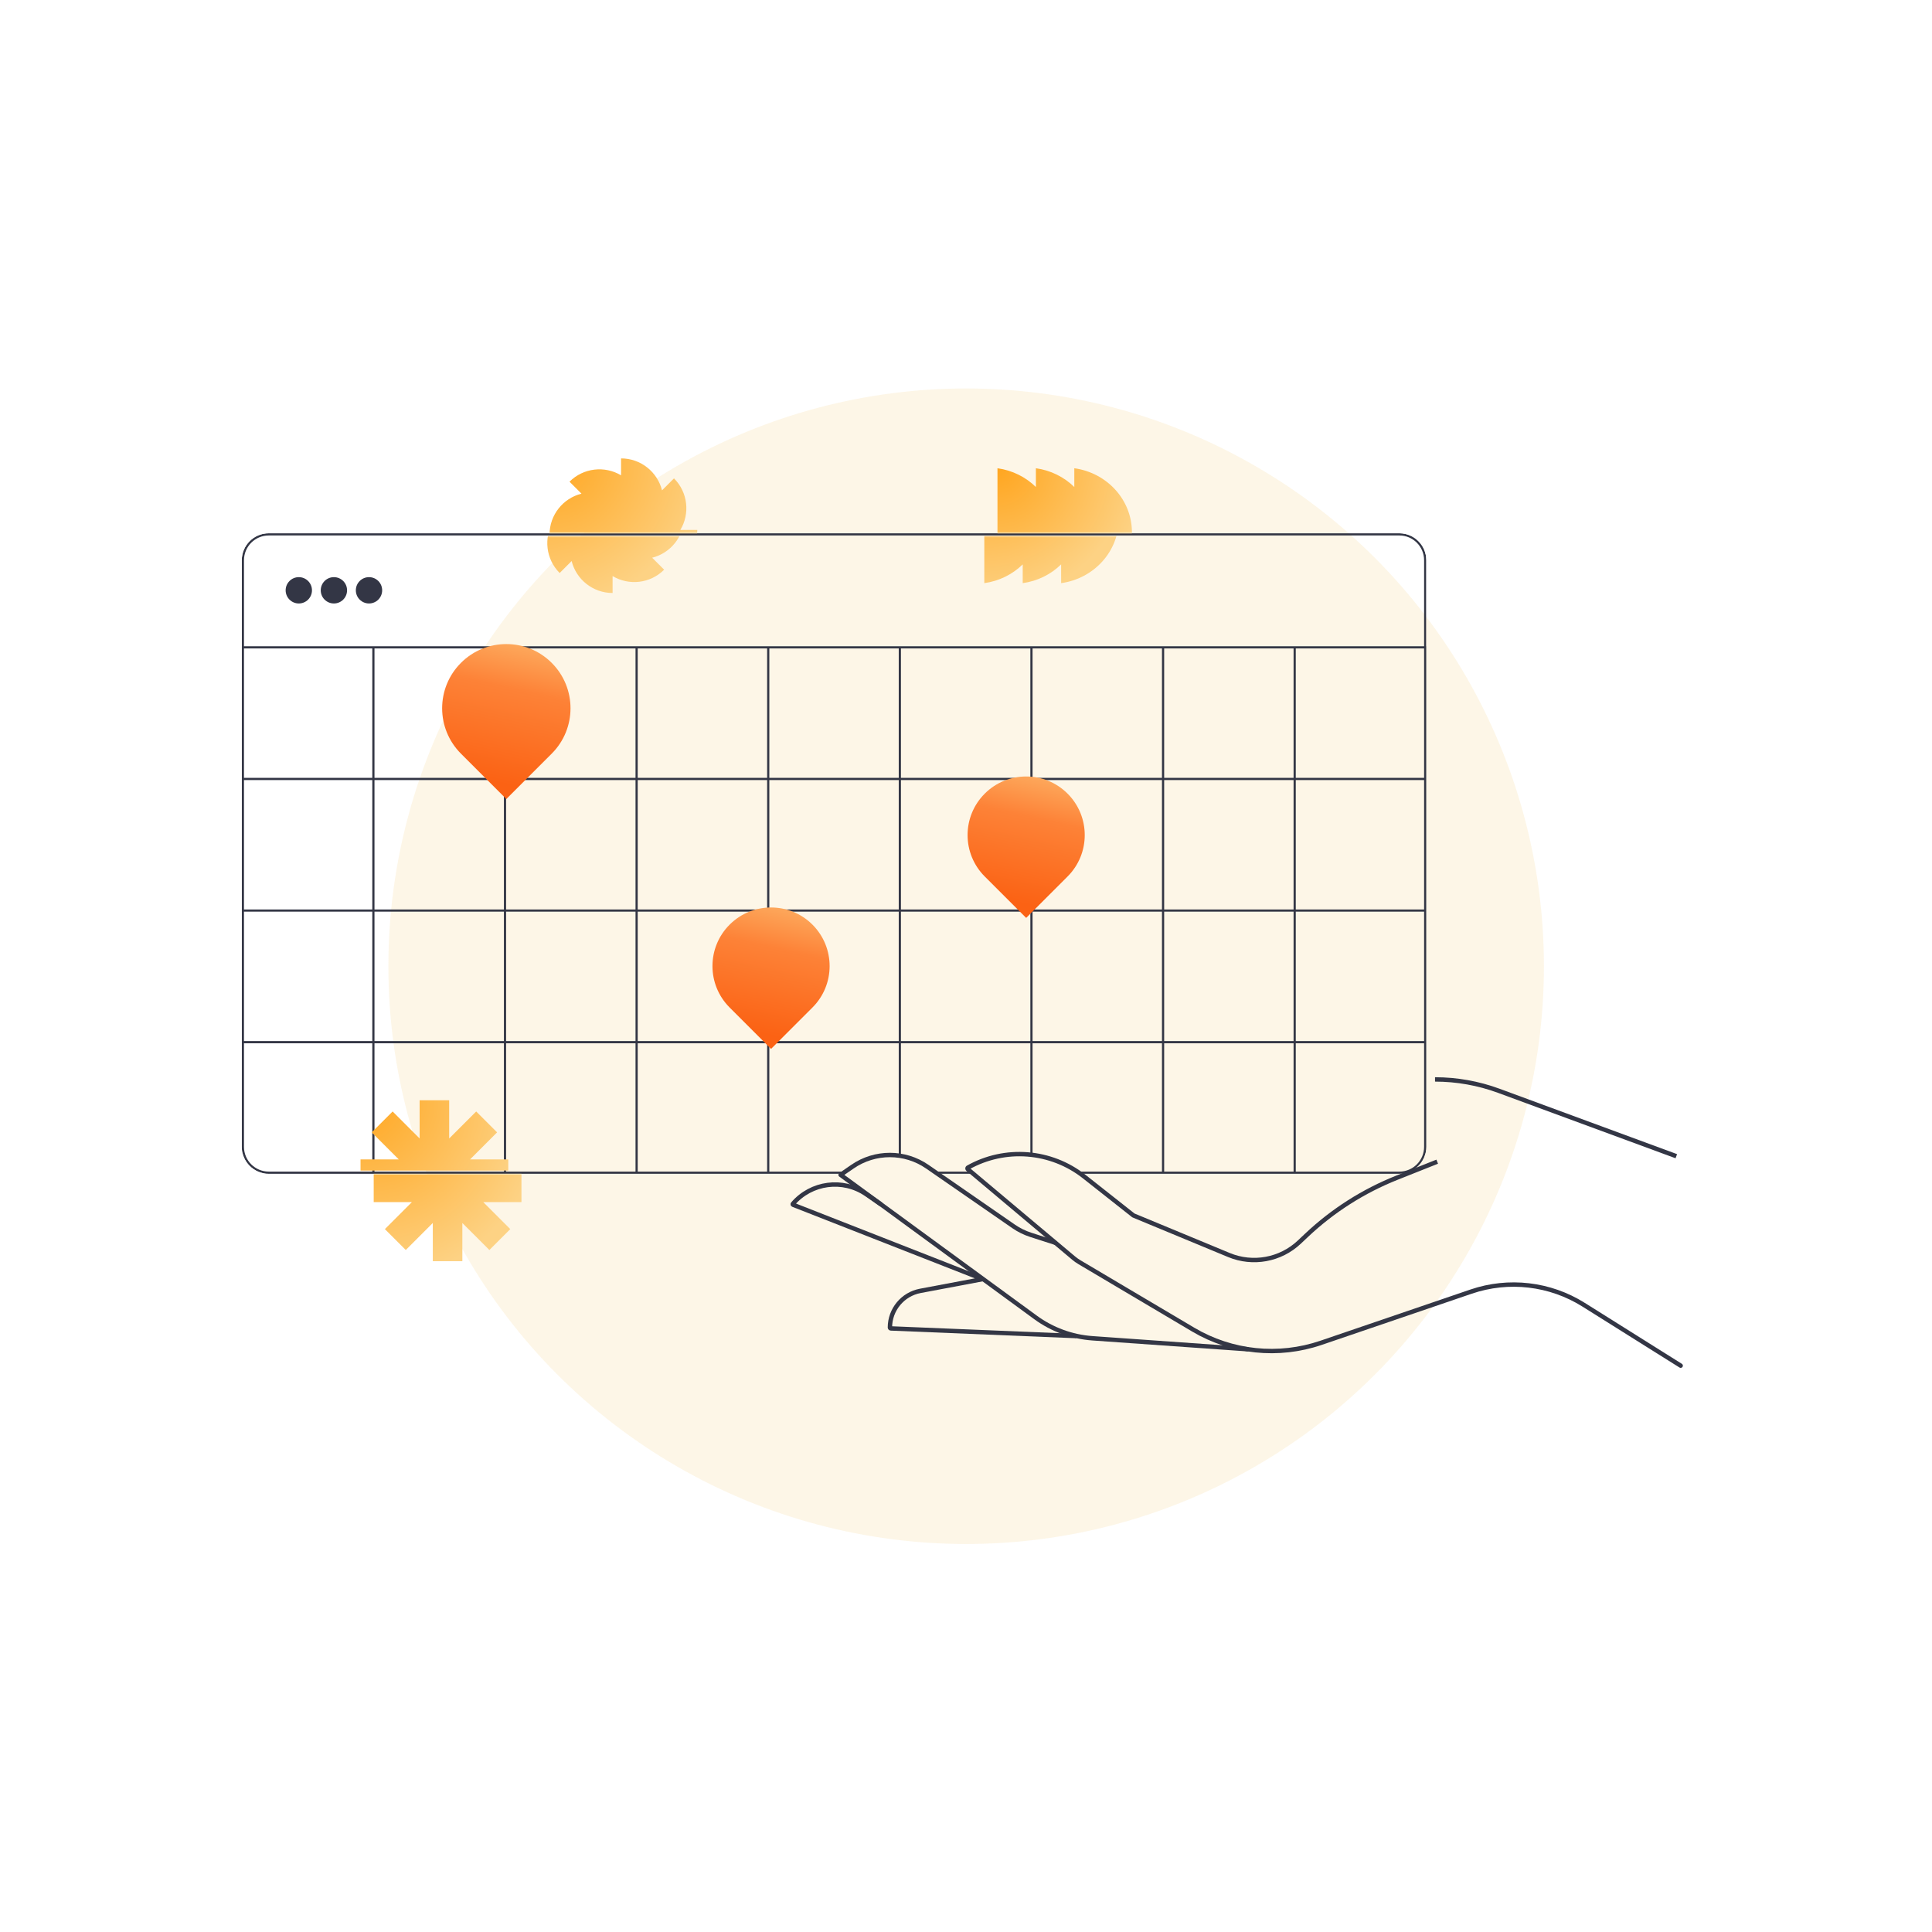 <svg width="1553" height="1553" viewBox="0 0 1553 1553" fill="none" xmlns="http://www.w3.org/2000/svg">
<g filter="url(#filter0_f_306_6372)">
<circle cx="776.623" cy="776.687" r="464.427" fill="#FCF2DD" fill-opacity="0.7"/>
</g>
<g clip-path="url(#clip0_306_6372)">
<mask id="mask0_306_6372" style="mask-type:alpha" maskUnits="userSpaceOnUse" x="173" y="417" width="1019" height="556">
<path d="M872.584 946.063C845.213 924.454 801.784 922.022 777.981 938.468L816.772 972.066H795.613L744.534 936.413C726.458 923.911 703.51 925.214 685.411 937.683L675.807 944.299H173.189V417.201H1191.46V946.063H872.584Z" fill="black"/>
</mask>
<g mask="url(#mask0_306_6372)">
<path d="M216.023 429.544H1124.83C1136.31 429.544 1145.62 438.853 1145.62 450.336V921.855C1145.62 933.338 1136.31 942.647 1124.83 942.647H216.023C204.54 942.647 195.231 933.338 195.231 921.855V450.336C195.231 438.853 204.54 429.544 216.023 429.544Z" stroke="#333645" stroke-width="1.763"/>
<path d="M300.144 520.351H194.35V626.145M300.144 520.351V626.145M300.144 520.351H405.938M300.144 626.145H194.35M300.144 626.145H405.938M300.144 626.145V731.939M194.35 626.145V731.939M405.938 520.351V626.145M405.938 520.351H511.733M405.938 626.145H511.733M405.938 626.145V731.939M511.733 520.351V626.145M511.733 520.351H617.527M511.733 626.145H617.527M511.733 626.145V731.939M617.527 520.351V626.145M617.527 520.351H723.322M617.527 626.145H723.322M617.527 626.145V731.939M723.322 520.351V626.145M723.322 520.351H829.116M723.322 626.145H829.116M723.322 626.145V731.939M829.116 520.351V626.145M829.116 520.351H934.91M829.116 626.145H934.91M829.116 626.145V731.939M934.91 520.351V626.145M934.91 520.351H1040.7M934.91 626.145H1040.7M934.91 626.145V731.939M1040.7 520.351V626.145M1040.7 520.351H1146.5M1040.7 626.145H1146.5M1040.7 626.145V731.939M1146.5 520.351V626.145M1146.5 520.351H1252.29V626.145M1146.5 626.145H1252.29M1146.5 626.145V731.939M1252.29 626.145V731.939M300.144 731.939H194.35M300.144 731.939H405.938M300.144 731.939V837.734M194.35 731.939V837.734M405.938 731.939H511.733M405.938 731.939V837.734M511.733 731.939H617.527M511.733 731.939V837.734M617.527 731.939H723.322M617.527 731.939V837.734M723.322 731.939H829.116M723.322 731.939V837.734M829.116 731.939H934.91M829.116 731.939V837.734M934.91 731.939H1040.7M934.91 731.939V837.734M1040.7 731.939H1146.5M1040.7 731.939V837.734M1146.5 731.939H1252.29M1146.5 731.939V837.734M1252.29 731.939V837.734M300.144 837.734H194.35M300.144 837.734H405.938M300.144 837.734V943.528M194.35 837.734V943.528M405.938 837.734H511.733M405.938 837.734V943.528M511.733 837.734H617.527M511.733 837.734V943.528M617.527 837.734H723.322M617.527 837.734V943.528M723.322 837.734H829.116M723.322 837.734V943.528M829.116 837.734H934.91M829.116 837.734V943.528M934.91 837.734H1040.7M934.91 837.734V943.528M1040.7 837.734H1146.5M1040.7 837.734V943.528M1146.5 837.734H1252.29M1146.5 837.734V943.528M1252.29 837.734V943.528M300.144 943.528H194.35M300.144 943.528H405.938M300.144 943.528V1049.32M194.35 943.528V1049.32H300.144M405.938 943.528H511.733M405.938 943.528V1049.32M511.733 943.528H617.527M511.733 943.528V1049.32M617.527 943.528H723.322M617.527 943.528V1049.32M723.322 943.528H829.116M723.322 943.528V1049.32M829.116 943.528H934.91M829.116 943.528V1049.32M934.91 943.528H1040.7M934.91 943.528V1049.32M1040.7 943.528H1146.5M1040.7 943.528V1049.32M1146.5 943.528H1252.29M1146.5 943.528V1049.32M1252.29 943.528V1049.32H1146.5M300.144 1049.32H405.938M405.938 1049.32H511.733M511.733 1049.32H617.527M617.527 1049.32H723.322M723.322 1049.32H829.116M829.116 1049.32H934.91M934.91 1049.32H1040.7M1040.7 1049.32H1146.5" stroke="#333645" stroke-width="1.763"/>
<path d="M229.611 474.508C229.611 480.351 234.348 485.088 240.191 485.088C246.034 485.088 250.77 480.351 250.77 474.508C250.77 468.665 246.034 463.929 240.191 463.929C234.348 463.929 229.611 468.665 229.611 474.508Z" fill="#333645"/>
<path d="M257.822 474.508C257.822 480.351 262.559 485.088 268.402 485.088C274.245 485.088 278.981 480.351 278.981 474.508C278.981 468.665 274.245 463.929 268.402 463.929C262.559 463.929 257.822 468.665 257.822 474.508Z" fill="#333645"/>
<path d="M286.037 474.508C286.037 480.351 290.774 485.088 296.617 485.088C302.459 485.088 307.196 480.351 307.196 474.508C307.196 468.665 302.459 463.929 296.617 463.929C290.774 463.929 286.037 468.665 286.037 474.508Z" fill="#333645"/>
</g>
</g>
<mask id="mask1_306_6372" style="mask-type:alpha" maskUnits="userSpaceOnUse" x="407" y="300" width="178" height="129">
<rect width="177.363" height="127.48" transform="matrix(1 0 0 -1 407.395 428.365)" fill="#D9D9D9"/>
</mask>
<g mask="url(#mask1_306_6372)">
<g filter="url(#filter1_i_306_6372)">
<path fill-rule="evenodd" clip-rule="evenodd" d="M521.576 383.574C517.889 368.822 504.547 357.895 488.653 357.895V371.501C475.614 363.675 458.452 365.382 447.212 376.622L456.831 386.241C442.08 389.928 431.152 403.27 431.152 419.165H444.757C436.932 432.203 438.64 449.364 449.879 460.603L459.5 450.982C463.186 465.736 476.528 476.665 492.423 476.665V463.061C505.462 470.885 522.622 469.177 533.861 457.939L524.24 448.318C538.994 444.632 549.922 431.289 549.922 415.394H536.317C544.142 402.356 542.435 385.193 531.196 373.954L521.576 383.574Z" fill="url(#paint0_radial_306_6372)"/>
</g>
</g>
<mask id="mask2_306_6372" style="mask-type:alpha" maskUnits="userSpaceOnUse" x="751" y="300" width="178" height="129">
<rect width="177.363" height="127.48" transform="matrix(1 0 0 -1 751.035 428.364)" fill="#D9D9D9"/>
</mask>
<g mask="url(#mask2_306_6372)">
<g filter="url(#filter2_i_306_6372)">
<path fill-rule="evenodd" clip-rule="evenodd" d="M791.219 365.814C803.243 367.469 813.991 372.933 822.099 380.894V365.814C834.124 367.469 844.871 372.933 852.979 380.894V365.814C879.168 369.419 899.3 391.088 899.3 417.281C899.3 443.475 879.168 465.144 852.979 468.748V453.669C844.871 461.63 834.124 467.094 822.099 468.748V453.669C813.991 461.63 803.243 467.094 791.219 468.748V365.814Z" fill="url(#paint1_radial_306_6372)"/>
</g>
</g>
<mask id="mask3_306_6372" style="mask-type:alpha" maskUnits="userSpaceOnUse" x="260" y="943" width="181" height="129">
<rect width="180.135" height="127.48" transform="matrix(1 0 0 -1 260.514 1071.31)" fill="#D9D9D9"/>
</mask>
<g mask="url(#mask3_306_6372)">
<g filter="url(#filter3_i_306_6372)">
<path fill-rule="evenodd" clip-rule="evenodd" d="M320.524 955.702L298.807 977.419L315.604 994.216L337.32 972.499V1003.21H361.074V972.501L382.79 994.217L399.587 977.42L377.869 955.702H408.583V931.948H377.871L399.587 910.233L382.79 893.436L361.074 915.152V884.44L337.32 884.44V915.153L315.604 893.437L298.807 910.234L320.522 931.948H289.812V955.702H320.524Z" fill="url(#paint2_radial_306_6372)"/>
</g>
</g>
<path d="M865.226 1073.97L716.069 1067.83C715.668 1067.81 715.351 1067.48 715.351 1067.08V1067.08C715.351 1052.67 725.609 1040.3 739.77 1037.64L790.289 1028.13M789.972 1028.19L637.47 968.407C637.185 968.295 637.095 967.935 637.295 967.702V967.702C652.106 950.422 677.562 947.085 696.327 959.963L708.298 968.178" stroke="#333645" stroke-width="3.526" stroke-linejoin="round"/>
<path d="M1350.06 1099.27C1350.89 1099.79 1351.98 1099.54 1352.49 1098.71C1353.01 1097.89 1352.76 1096.8 1351.94 1096.28L1350.06 1099.27ZM911.073 976.993L909.98 978.377C910.107 978.477 910.248 978.559 910.397 978.621L911.073 976.993ZM1122.85 946.688L1122.2 945.049L1122.85 946.688ZM777.999 939.867L776.865 941.217L777.999 939.867ZM867.717 1014.61L866.818 1016.13L867.717 1014.61ZM863.013 1011.28L864.147 1009.93L863.013 1011.28ZM1061.89 1079.4L1061.32 1077.73L1061.89 1079.4ZM1351.94 1096.28L1273.86 1047.27L1271.98 1050.25L1350.06 1099.27L1351.94 1096.28ZM1181.93 1036.57L1061.32 1077.73L1062.46 1081.07L1183.07 1039.91L1181.93 1036.57ZM960.006 1067.25L868.616 1013.1L866.818 1016.13L958.208 1070.29L960.006 1067.25ZM864.147 1009.93L779.133 938.516L776.865 941.217L861.879 1012.63L864.147 1009.93ZM870.503 947.21L909.98 978.377L912.165 975.609L872.688 944.442L870.503 947.21ZM910.397 978.621L987.189 1010.46L988.54 1007.2L911.748 975.364L910.397 978.621ZM1045.64 999.724L1051.43 994.261L1049.01 991.696L1043.22 997.159L1045.64 999.724ZM1123.5 948.326L1155.93 935.432L1154.63 932.155L1122.2 945.049L1123.5 948.326ZM1051.43 994.261C1072.33 974.533 1096.79 958.946 1123.5 948.326L1122.2 945.049C1095.07 955.834 1070.24 971.662 1049.01 991.696L1051.43 994.261ZM987.189 1010.46C1007.09 1018.71 1029.97 1014.51 1045.64 999.724L1043.22 997.159C1028.56 1010.99 1007.15 1014.92 988.54 1007.2L987.189 1010.46ZM778.992 940.024C808.135 923.663 844.27 926.5 870.503 947.21L872.688 944.442C845.334 922.847 807.655 919.888 777.266 936.949L778.992 940.024ZM779.133 938.516C779.626 938.93 779.553 939.709 778.992 940.024L777.266 936.949C775.677 937.841 775.47 940.045 776.865 941.217L779.133 938.516ZM868.616 1013.1C867.043 1012.16 865.548 1011.1 864.147 1009.93L861.879 1012.63C863.427 1013.93 865.079 1015.1 866.818 1016.13L868.616 1013.1ZM1061.32 1077.73C1027.64 1089.22 990.621 1085.4 960.006 1067.25L958.208 1070.29C989.711 1088.96 1027.81 1092.9 1062.46 1081.07L1061.32 1077.73ZM1273.86 1047.27C1246.4 1030.03 1212.62 1026.1 1181.93 1036.57L1183.07 1039.91C1212.75 1029.78 1245.42 1033.58 1271.98 1050.25L1273.86 1047.27Z" fill="#333645"/>
<path d="M1002.64 1086.31C1003.61 1086.38 1004.45 1085.65 1004.52 1084.67C1004.59 1083.7 1003.86 1082.86 1002.88 1082.79L1002.64 1086.31ZM675.68 944.373L674.679 942.921C674.209 943.245 673.925 943.777 673.917 944.348C673.909 944.919 674.178 945.459 674.639 945.796L675.68 944.373ZM1204.78 876.815L1204.17 878.47L1204.78 876.815ZM814.726 985.776L813.723 987.226L814.726 985.776ZM828.577 992.614L829.119 990.936L828.577 992.614ZM685.283 937.757L684.283 936.305L685.283 937.757ZM832.385 1058.98L831.344 1060.4L832.385 1058.98ZM1002.88 1082.79L878.345 1074L878.096 1077.52L1002.64 1086.31L1002.88 1082.79ZM833.425 1057.55L676.721 942.95L674.639 945.796L831.344 1060.4L833.425 1057.55ZM676.68 945.825L686.284 939.209L684.283 936.305L674.679 942.921L676.68 945.825ZM744.38 939.264L813.723 987.226L815.729 984.326L746.386 936.363L744.38 939.264ZM828.036 994.292L847.936 1000.71L849.019 997.355L829.119 990.936L828.036 994.292ZM1348.08 927.731L1205.39 875.161L1204.17 878.47L1346.86 931.04L1348.08 927.731ZM1205.39 875.161C1188.78 869.041 1171.22 865.909 1153.52 865.909V869.435C1170.8 869.435 1187.95 872.494 1204.17 878.47L1205.39 875.161ZM813.723 987.226C818.123 990.269 822.945 992.65 828.036 994.292L829.119 990.936C824.356 989.399 819.845 987.172 815.729 984.326L813.723 987.226ZM686.284 939.209C703.78 927.156 726.906 927.178 744.38 939.264L746.386 936.363C727.707 923.444 702.986 923.421 684.283 936.305L686.284 939.209ZM878.345 1074C862.122 1072.86 846.552 1067.15 833.425 1057.55L831.344 1060.4C845.006 1070.39 861.212 1076.33 878.096 1077.52L878.345 1074Z" fill="#333645"/>
<g filter="url(#filter4_dddddd_306_6372)">
<path d="M407 642.276L370.519 605.795C350.371 585.647 350.371 552.98 370.519 532.832C390.667 512.684 423.333 512.684 443.481 532.832C463.629 552.98 463.629 585.647 443.481 605.795L407 642.276Z" fill="url(#paint3_linear_306_6372)"/>
</g>
<g filter="url(#filter5_dddddd_306_6372)">
<path d="M619.789 843.146L586.493 809.85C568.104 791.462 568.104 761.647 586.493 743.258C604.882 724.869 634.696 724.869 653.085 743.258C671.474 761.647 671.474 791.462 653.085 809.85L619.789 843.146Z" fill="url(#paint4_linear_306_6372)"/>
</g>
<g filter="url(#filter6_dddddd_306_6372)">
<path d="M824.861 737.838L791.565 704.542C773.176 686.153 773.176 656.339 791.565 637.95C809.954 619.561 839.768 619.561 858.157 637.95C876.546 656.339 876.546 686.153 858.157 704.542L824.861 737.838Z" fill="url(#paint5_linear_306_6372)"/>
</g>
<mask id="mask4_306_6372" style="mask-type:alpha" maskUnits="userSpaceOnUse" x="194" y="431" width="954" height="511">
<path d="M194 450.536C194 439.822 202.685 431.137 213.399 431.137H1127.93C1138.64 431.137 1147.33 439.822 1147.33 450.536V921.657C1147.33 932.371 1138.64 941.056 1127.93 941.056H213.399C202.685 941.056 194 932.371 194 921.657L194 450.536Z" fill="#D9D9D9"/>
</mask>
<g mask="url(#mask4_306_6372)">
<g filter="url(#filter7_f_306_6372)">
<g filter="url(#filter8_dddddd_306_6372)">
<path fill-rule="evenodd" clip-rule="evenodd" d="M791.211 365.812C803.235 367.467 813.983 372.931 822.091 380.892V365.812C834.115 367.467 844.862 372.93 852.97 380.89V365.812C879.158 369.417 899.29 391.086 899.29 417.28C899.29 443.473 879.158 465.142 852.97 468.747V453.669C844.862 461.629 834.115 467.092 822.091 468.747V453.667C813.983 461.628 803.235 467.092 791.211 468.747V365.812Z" fill="url(#paint6_radial_306_6372)"/>
</g>
</g>
<g filter="url(#filter9_f_306_6372)">
<g filter="url(#filter10_dddddd_306_6372)">
<path fill-rule="evenodd" clip-rule="evenodd" d="M320.52 955.7L298.803 977.417L315.6 994.214L337.314 972.5V1003.21H361.068V972.497L382.786 994.215L399.583 977.418L377.865 955.7H408.577V931.946H377.867L399.583 910.231L382.786 893.434L361.068 915.152V884.438L337.314 884.438V915.15L315.6 893.435L298.803 910.232L320.518 931.946H289.807V955.7H320.52Z" fill="url(#paint7_radial_306_6372)"/>
</g>
</g>
<g filter="url(#filter11_f_306_6372)">
<g filter="url(#filter12_dddddd_306_6372)">
<path fill-rule="evenodd" clip-rule="evenodd" d="M521.572 383.569C517.883 368.819 504.542 357.894 488.649 357.894V371.503C475.61 363.674 458.445 365.38 447.204 376.621L456.823 386.24C442.071 389.927 431.145 403.269 431.145 419.163H444.75C436.925 432.201 438.632 449.363 449.871 460.602L459.495 450.978C463.18 465.733 476.523 476.664 492.42 476.664V463.063C505.457 470.884 522.616 469.175 533.853 457.938L524.232 448.316C538.985 444.631 549.915 431.288 549.915 415.392H536.31C544.134 402.354 542.427 385.192 531.188 373.953L521.572 383.569Z" fill="url(#paint8_radial_306_6372)"/>
</g>
</g>
</g>
<defs>
<filter id="filter0_f_306_6372" x="0.499" y="0.564" width="1552.25" height="1552.25" filterUnits="userSpaceOnUse" color-interpolation-filters="sRGB">
<feFlood flood-opacity="0" result="BackgroundImageFix"/>
<feBlend mode="normal" in="SourceGraphic" in2="BackgroundImageFix" result="shape"/>
<feGaussianBlur stdDeviation="155.848" result="effect1_foregroundBlur_306_6372"/>
</filter>
<filter id="filter1_i_306_6372" x="407.395" y="334.142" width="176.857" height="176.858" filterUnits="userSpaceOnUse" color-interpolation-filters="sRGB">
<feFlood flood-opacity="0" result="BackgroundImageFix"/>
<feBlend mode="normal" in="SourceGraphic" in2="BackgroundImageFix" result="shape"/>
<feColorMatrix in="SourceAlpha" type="matrix" values="0 0 0 0 0 0 0 0 0 0 0 0 0 0 0 0 0 0 127 0" result="hardAlpha"/>
<feOffset dx="10.579" dy="10.579"/>
<feGaussianBlur stdDeviation="10.579"/>
<feComposite in2="hardAlpha" operator="arithmetic" k2="-1" k3="1"/>
<feColorMatrix type="matrix" values="0 0 0 0 0.992 0 0 0 0 0.608 0 0 0 0 0.376 0 0 0 1 0"/>
<feBlend mode="normal" in2="shape" result="effect1_innerShadow_306_6372"/>
</filter>
<filter id="filter2_i_306_6372" x="773.205" y="345.226" width="154.687" height="154.687" filterUnits="userSpaceOnUse" color-interpolation-filters="sRGB">
<feFlood flood-opacity="0" result="BackgroundImageFix"/>
<feBlend mode="normal" in="SourceGraphic" in2="BackgroundImageFix" result="shape"/>
<feColorMatrix in="SourceAlpha" type="matrix" values="0 0 0 0 0 0 0 0 0 0 0 0 0 0 0 0 0 0 127 0" result="hardAlpha"/>
<feOffset dx="10.579" dy="10.579"/>
<feGaussianBlur stdDeviation="10.579"/>
<feComposite in2="hardAlpha" operator="arithmetic" k2="-1" k3="1"/>
<feColorMatrix type="matrix" values="0 0 0 0 0.992 0 0 0 0 0.608 0 0 0 0 0.376 0 0 0 1 0"/>
<feBlend mode="normal" in2="shape" result="effect1_innerShadow_306_6372"/>
</filter>
<filter id="filter3_i_306_6372" x="266.055" y="860.688" width="176.857" height="176.858" filterUnits="userSpaceOnUse" color-interpolation-filters="sRGB">
<feFlood flood-opacity="0" result="BackgroundImageFix"/>
<feBlend mode="normal" in="SourceGraphic" in2="BackgroundImageFix" result="shape"/>
<feColorMatrix in="SourceAlpha" type="matrix" values="0 0 0 0 0 0 0 0 0 0 0 0 0 0 0 0 0 0 127 0" result="hardAlpha"/>
<feOffset dx="10.579" dy="10.579"/>
<feGaussianBlur stdDeviation="10.579"/>
<feComposite in2="hardAlpha" operator="arithmetic" k2="-1" k3="1"/>
<feColorMatrix type="matrix" values="0 0 0 0 0.992 0 0 0 0 0.608 0 0 0 0 0.376 0 0 0 1 0"/>
<feBlend mode="normal" in2="shape" result="effect1_innerShadow_306_6372"/>
</filter>
<filter id="filter4_dddddd_306_6372" x="315.655" y="477.969" width="182.689" height="204.06" filterUnits="userSpaceOnUse" color-interpolation-filters="sRGB">
<feFlood flood-opacity="0" result="BackgroundImageFix"/>
<feColorMatrix in="SourceAlpha" type="matrix" values="0 0 0 0 0 0 0 0 0 0 0 0 0 0 0 0 0 0 127 0" result="hardAlpha"/>
<feOffset/>
<feGaussianBlur stdDeviation="0.473"/>
<feColorMatrix type="matrix" values="0 0 0 0 0.996 0 0 0 0 0.706 0 0 0 0 0.533 0 0 0 0.3 0"/>
<feBlend mode="normal" in2="BackgroundImageFix" result="effect1_dropShadow_306_6372"/>
<feColorMatrix in="SourceAlpha" type="matrix" values="0 0 0 0 0 0 0 0 0 0 0 0 0 0 0 0 0 0 127 0" result="hardAlpha"/>
<feOffset/>
<feGaussianBlur stdDeviation="0.946"/>
<feColorMatrix type="matrix" values="0 0 0 0 0.996 0 0 0 0 0.706 0 0 0 0 0.533 0 0 0 0.3 0"/>
<feBlend mode="normal" in2="effect1_dropShadow_306_6372" result="effect2_dropShadow_306_6372"/>
<feColorMatrix in="SourceAlpha" type="matrix" values="0 0 0 0 0 0 0 0 0 0 0 0 0 0 0 0 0 0 127 0" result="hardAlpha"/>
<feOffset/>
<feGaussianBlur stdDeviation="3.313"/>
<feColorMatrix type="matrix" values="0 0 0 0 0.996 0 0 0 0 0.706 0 0 0 0 0.533 0 0 0 0.3 0"/>
<feBlend mode="normal" in2="effect2_dropShadow_306_6372" result="effect3_dropShadow_306_6372"/>
<feColorMatrix in="SourceAlpha" type="matrix" values="0 0 0 0 0 0 0 0 0 0 0 0 0 0 0 0 0 0 127 0" result="hardAlpha"/>
<feOffset/>
<feGaussianBlur stdDeviation="6.625"/>
<feColorMatrix type="matrix" values="0 0 0 0 0.996 0 0 0 0 0.706 0 0 0 0 0.533 0 0 0 0.3 0"/>
<feBlend mode="normal" in2="effect3_dropShadow_306_6372" result="effect4_dropShadow_306_6372"/>
<feColorMatrix in="SourceAlpha" type="matrix" values="0 0 0 0 0 0 0 0 0 0 0 0 0 0 0 0 0 0 127 0" result="hardAlpha"/>
<feOffset/>
<feGaussianBlur stdDeviation="11.358"/>
<feColorMatrix type="matrix" values="0 0 0 0 0.996 0 0 0 0 0.706 0 0 0 0 0.533 0 0 0 0.3 0"/>
<feBlend mode="normal" in2="effect4_dropShadow_306_6372" result="effect5_dropShadow_306_6372"/>
<feColorMatrix in="SourceAlpha" type="matrix" values="0 0 0 0 0 0 0 0 0 0 0 0 0 0 0 0 0 0 127 0" result="hardAlpha"/>
<feOffset/>
<feGaussianBlur stdDeviation="19.876"/>
<feColorMatrix type="matrix" values="0 0 0 0 0.996 0 0 0 0 0.706 0 0 0 0 0.533 0 0 0 0.3 0"/>
<feBlend mode="normal" in2="effect5_dropShadow_306_6372" result="effect6_dropShadow_306_6372"/>
<feBlend mode="normal" in="SourceGraphic" in2="effect6_dropShadow_306_6372" result="shape"/>
</filter>
<filter id="filter5_dddddd_306_6372" x="532.948" y="689.714" width="173.681" height="193.185" filterUnits="userSpaceOnUse" color-interpolation-filters="sRGB">
<feFlood flood-opacity="0" result="BackgroundImageFix"/>
<feColorMatrix in="SourceAlpha" type="matrix" values="0 0 0 0 0 0 0 0 0 0 0 0 0 0 0 0 0 0 127 0" result="hardAlpha"/>
<feOffset/>
<feGaussianBlur stdDeviation="0.473"/>
<feColorMatrix type="matrix" values="0 0 0 0 0.996 0 0 0 0 0.706 0 0 0 0 0.533 0 0 0 0.3 0"/>
<feBlend mode="normal" in2="BackgroundImageFix" result="effect1_dropShadow_306_6372"/>
<feColorMatrix in="SourceAlpha" type="matrix" values="0 0 0 0 0 0 0 0 0 0 0 0 0 0 0 0 0 0 127 0" result="hardAlpha"/>
<feOffset/>
<feGaussianBlur stdDeviation="0.946"/>
<feColorMatrix type="matrix" values="0 0 0 0 0.996 0 0 0 0 0.706 0 0 0 0 0.533 0 0 0 0.3 0"/>
<feBlend mode="normal" in2="effect1_dropShadow_306_6372" result="effect2_dropShadow_306_6372"/>
<feColorMatrix in="SourceAlpha" type="matrix" values="0 0 0 0 0 0 0 0 0 0 0 0 0 0 0 0 0 0 127 0" result="hardAlpha"/>
<feOffset/>
<feGaussianBlur stdDeviation="3.313"/>
<feColorMatrix type="matrix" values="0 0 0 0 0.996 0 0 0 0 0.706 0 0 0 0 0.533 0 0 0 0.3 0"/>
<feBlend mode="normal" in2="effect2_dropShadow_306_6372" result="effect3_dropShadow_306_6372"/>
<feColorMatrix in="SourceAlpha" type="matrix" values="0 0 0 0 0 0 0 0 0 0 0 0 0 0 0 0 0 0 127 0" result="hardAlpha"/>
<feOffset/>
<feGaussianBlur stdDeviation="6.625"/>
<feColorMatrix type="matrix" values="0 0 0 0 0.996 0 0 0 0 0.706 0 0 0 0 0.533 0 0 0 0.3 0"/>
<feBlend mode="normal" in2="effect3_dropShadow_306_6372" result="effect4_dropShadow_306_6372"/>
<feColorMatrix in="SourceAlpha" type="matrix" values="0 0 0 0 0 0 0 0 0 0 0 0 0 0 0 0 0 0 127 0" result="hardAlpha"/>
<feOffset/>
<feGaussianBlur stdDeviation="11.358"/>
<feColorMatrix type="matrix" values="0 0 0 0 0.996 0 0 0 0 0.706 0 0 0 0 0.533 0 0 0 0.3 0"/>
<feBlend mode="normal" in2="effect4_dropShadow_306_6372" result="effect5_dropShadow_306_6372"/>
<feColorMatrix in="SourceAlpha" type="matrix" values="0 0 0 0 0 0 0 0 0 0 0 0 0 0 0 0 0 0 127 0" result="hardAlpha"/>
<feOffset/>
<feGaussianBlur stdDeviation="19.876"/>
<feColorMatrix type="matrix" values="0 0 0 0 0.996 0 0 0 0 0.706 0 0 0 0 0.533 0 0 0 0.3 0"/>
<feBlend mode="normal" in2="effect5_dropShadow_306_6372" result="effect6_dropShadow_306_6372"/>
<feBlend mode="normal" in="SourceGraphic" in2="effect6_dropShadow_306_6372" result="shape"/>
</filter>
<filter id="filter6_dddddd_306_6372" x="738.021" y="584.405" width="173.681" height="193.185" filterUnits="userSpaceOnUse" color-interpolation-filters="sRGB">
<feFlood flood-opacity="0" result="BackgroundImageFix"/>
<feColorMatrix in="SourceAlpha" type="matrix" values="0 0 0 0 0 0 0 0 0 0 0 0 0 0 0 0 0 0 127 0" result="hardAlpha"/>
<feOffset/>
<feGaussianBlur stdDeviation="0.473"/>
<feColorMatrix type="matrix" values="0 0 0 0 0.996 0 0 0 0 0.706 0 0 0 0 0.533 0 0 0 0.3 0"/>
<feBlend mode="normal" in2="BackgroundImageFix" result="effect1_dropShadow_306_6372"/>
<feColorMatrix in="SourceAlpha" type="matrix" values="0 0 0 0 0 0 0 0 0 0 0 0 0 0 0 0 0 0 127 0" result="hardAlpha"/>
<feOffset/>
<feGaussianBlur stdDeviation="0.946"/>
<feColorMatrix type="matrix" values="0 0 0 0 0.996 0 0 0 0 0.706 0 0 0 0 0.533 0 0 0 0.3 0"/>
<feBlend mode="normal" in2="effect1_dropShadow_306_6372" result="effect2_dropShadow_306_6372"/>
<feColorMatrix in="SourceAlpha" type="matrix" values="0 0 0 0 0 0 0 0 0 0 0 0 0 0 0 0 0 0 127 0" result="hardAlpha"/>
<feOffset/>
<feGaussianBlur stdDeviation="3.313"/>
<feColorMatrix type="matrix" values="0 0 0 0 0.996 0 0 0 0 0.706 0 0 0 0 0.533 0 0 0 0.3 0"/>
<feBlend mode="normal" in2="effect2_dropShadow_306_6372" result="effect3_dropShadow_306_6372"/>
<feColorMatrix in="SourceAlpha" type="matrix" values="0 0 0 0 0 0 0 0 0 0 0 0 0 0 0 0 0 0 127 0" result="hardAlpha"/>
<feOffset/>
<feGaussianBlur stdDeviation="6.625"/>
<feColorMatrix type="matrix" values="0 0 0 0 0.996 0 0 0 0 0.706 0 0 0 0 0.533 0 0 0 0.3 0"/>
<feBlend mode="normal" in2="effect3_dropShadow_306_6372" result="effect4_dropShadow_306_6372"/>
<feColorMatrix in="SourceAlpha" type="matrix" values="0 0 0 0 0 0 0 0 0 0 0 0 0 0 0 0 0 0 127 0" result="hardAlpha"/>
<feOffset/>
<feGaussianBlur stdDeviation="11.358"/>
<feColorMatrix type="matrix" values="0 0 0 0 0.996 0 0 0 0 0.706 0 0 0 0 0.533 0 0 0 0.3 0"/>
<feBlend mode="normal" in2="effect4_dropShadow_306_6372" result="effect5_dropShadow_306_6372"/>
<feColorMatrix in="SourceAlpha" type="matrix" values="0 0 0 0 0 0 0 0 0 0 0 0 0 0 0 0 0 0 127 0" result="hardAlpha"/>
<feOffset/>
<feGaussianBlur stdDeviation="19.876"/>
<feColorMatrix type="matrix" values="0 0 0 0 0.996 0 0 0 0 0.706 0 0 0 0 0.533 0 0 0 0.3 0"/>
<feBlend mode="normal" in2="effect5_dropShadow_306_6372" result="effect6_dropShadow_306_6372"/>
<feBlend mode="normal" in="SourceGraphic" in2="effect6_dropShadow_306_6372" result="shape"/>
</filter>
<filter id="filter7_f_306_6372" x="717.775" y="289.8" width="254.959" height="254.959" filterUnits="userSpaceOnUse" color-interpolation-filters="sRGB">
<feFlood flood-opacity="0" result="BackgroundImageFix"/>
<feBlend mode="normal" in="SourceGraphic" in2="BackgroundImageFix" result="shape"/>
<feGaussianBlur stdDeviation="27.713" result="effect1_foregroundBlur_306_6372"/>
</filter>
<filter id="filter8_dddddd_306_6372" x="751.458" y="326.06" width="187.584" height="182.439" filterUnits="userSpaceOnUse" color-interpolation-filters="sRGB">
<feFlood flood-opacity="0" result="BackgroundImageFix"/>
<feColorMatrix in="SourceAlpha" type="matrix" values="0 0 0 0 0 0 0 0 0 0 0 0 0 0 0 0 0 0 127 0" result="hardAlpha"/>
<feOffset/>
<feGaussianBlur stdDeviation="0.473"/>
<feColorMatrix type="matrix" values="0 0 0 0 0.996 0 0 0 0 0.706 0 0 0 0 0.533 0 0 0 0.3 0"/>
<feBlend mode="normal" in2="BackgroundImageFix" result="effect1_dropShadow_306_6372"/>
<feColorMatrix in="SourceAlpha" type="matrix" values="0 0 0 0 0 0 0 0 0 0 0 0 0 0 0 0 0 0 127 0" result="hardAlpha"/>
<feOffset/>
<feGaussianBlur stdDeviation="0.946"/>
<feColorMatrix type="matrix" values="0 0 0 0 0.996 0 0 0 0 0.706 0 0 0 0 0.533 0 0 0 0.3 0"/>
<feBlend mode="normal" in2="effect1_dropShadow_306_6372" result="effect2_dropShadow_306_6372"/>
<feColorMatrix in="SourceAlpha" type="matrix" values="0 0 0 0 0 0 0 0 0 0 0 0 0 0 0 0 0 0 127 0" result="hardAlpha"/>
<feOffset/>
<feGaussianBlur stdDeviation="3.313"/>
<feColorMatrix type="matrix" values="0 0 0 0 0.996 0 0 0 0 0.706 0 0 0 0 0.533 0 0 0 0.3 0"/>
<feBlend mode="normal" in2="effect2_dropShadow_306_6372" result="effect3_dropShadow_306_6372"/>
<feColorMatrix in="SourceAlpha" type="matrix" values="0 0 0 0 0 0 0 0 0 0 0 0 0 0 0 0 0 0 127 0" result="hardAlpha"/>
<feOffset/>
<feGaussianBlur stdDeviation="6.625"/>
<feColorMatrix type="matrix" values="0 0 0 0 0.996 0 0 0 0 0.706 0 0 0 0 0.533 0 0 0 0.3 0"/>
<feBlend mode="normal" in2="effect3_dropShadow_306_6372" result="effect4_dropShadow_306_6372"/>
<feColorMatrix in="SourceAlpha" type="matrix" values="0 0 0 0 0 0 0 0 0 0 0 0 0 0 0 0 0 0 127 0" result="hardAlpha"/>
<feOffset/>
<feGaussianBlur stdDeviation="11.358"/>
<feColorMatrix type="matrix" values="0 0 0 0 0.996 0 0 0 0 0.706 0 0 0 0 0.533 0 0 0 0.3 0"/>
<feBlend mode="normal" in2="effect4_dropShadow_306_6372" result="effect5_dropShadow_306_6372"/>
<feColorMatrix in="SourceAlpha" type="matrix" values="0 0 0 0 0 0 0 0 0 0 0 0 0 0 0 0 0 0 127 0" result="hardAlpha"/>
<feOffset/>
<feGaussianBlur stdDeviation="19.876"/>
<feColorMatrix type="matrix" values="0 0 0 0 0.996 0 0 0 0 0.706 0 0 0 0 0.533 0 0 0 0.3 0"/>
<feBlend mode="normal" in2="effect5_dropShadow_306_6372" result="effect6_dropShadow_306_6372"/>
<feBlend mode="normal" in="SourceGraphic" in2="effect6_dropShadow_306_6372" result="shape"/>
</filter>
<filter id="filter9_f_306_6372" x="210.627" y="805.261" width="277.129" height="277.13" filterUnits="userSpaceOnUse" color-interpolation-filters="sRGB">
<feFlood flood-opacity="0" result="BackgroundImageFix"/>
<feBlend mode="normal" in="SourceGraphic" in2="BackgroundImageFix" result="shape"/>
<feGaussianBlur stdDeviation="27.713" result="effect1_foregroundBlur_306_6372"/>
</filter>
<filter id="filter10_dddddd_306_6372" x="250.054" y="844.685" width="198.275" height="198.276" filterUnits="userSpaceOnUse" color-interpolation-filters="sRGB">
<feFlood flood-opacity="0" result="BackgroundImageFix"/>
<feColorMatrix in="SourceAlpha" type="matrix" values="0 0 0 0 0 0 0 0 0 0 0 0 0 0 0 0 0 0 127 0" result="hardAlpha"/>
<feOffset/>
<feGaussianBlur stdDeviation="0.473"/>
<feColorMatrix type="matrix" values="0 0 0 0 0.996 0 0 0 0 0.706 0 0 0 0 0.533 0 0 0 0.3 0"/>
<feBlend mode="normal" in2="BackgroundImageFix" result="effect1_dropShadow_306_6372"/>
<feColorMatrix in="SourceAlpha" type="matrix" values="0 0 0 0 0 0 0 0 0 0 0 0 0 0 0 0 0 0 127 0" result="hardAlpha"/>
<feOffset/>
<feGaussianBlur stdDeviation="0.946"/>
<feColorMatrix type="matrix" values="0 0 0 0 0.996 0 0 0 0 0.706 0 0 0 0 0.533 0 0 0 0.3 0"/>
<feBlend mode="normal" in2="effect1_dropShadow_306_6372" result="effect2_dropShadow_306_6372"/>
<feColorMatrix in="SourceAlpha" type="matrix" values="0 0 0 0 0 0 0 0 0 0 0 0 0 0 0 0 0 0 127 0" result="hardAlpha"/>
<feOffset/>
<feGaussianBlur stdDeviation="3.313"/>
<feColorMatrix type="matrix" values="0 0 0 0 0.996 0 0 0 0 0.706 0 0 0 0 0.533 0 0 0 0.3 0"/>
<feBlend mode="normal" in2="effect2_dropShadow_306_6372" result="effect3_dropShadow_306_6372"/>
<feColorMatrix in="SourceAlpha" type="matrix" values="0 0 0 0 0 0 0 0 0 0 0 0 0 0 0 0 0 0 127 0" result="hardAlpha"/>
<feOffset/>
<feGaussianBlur stdDeviation="6.625"/>
<feColorMatrix type="matrix" values="0 0 0 0 0.996 0 0 0 0 0.706 0 0 0 0 0.533 0 0 0 0.3 0"/>
<feBlend mode="normal" in2="effect3_dropShadow_306_6372" result="effect4_dropShadow_306_6372"/>
<feColorMatrix in="SourceAlpha" type="matrix" values="0 0 0 0 0 0 0 0 0 0 0 0 0 0 0 0 0 0 127 0" result="hardAlpha"/>
<feOffset/>
<feGaussianBlur stdDeviation="11.358"/>
<feColorMatrix type="matrix" values="0 0 0 0 0.996 0 0 0 0 0.706 0 0 0 0 0.533 0 0 0 0.3 0"/>
<feBlend mode="normal" in2="effect4_dropShadow_306_6372" result="effect5_dropShadow_306_6372"/>
<feColorMatrix in="SourceAlpha" type="matrix" values="0 0 0 0 0 0 0 0 0 0 0 0 0 0 0 0 0 0 127 0" result="hardAlpha"/>
<feOffset/>
<feGaussianBlur stdDeviation="19.876"/>
<feColorMatrix type="matrix" values="0 0 0 0 0.996 0 0 0 0 0.706 0 0 0 0 0.533 0 0 0 0.3 0"/>
<feBlend mode="normal" in2="effect5_dropShadow_306_6372" result="effect6_dropShadow_306_6372"/>
<feBlend mode="normal" in="SourceGraphic" in2="effect6_dropShadow_306_6372" result="shape"/>
</filter>
<filter id="filter11_f_306_6372" x="351.961" y="278.715" width="277.129" height="277.13" filterUnits="userSpaceOnUse" color-interpolation-filters="sRGB">
<feFlood flood-opacity="0" result="BackgroundImageFix"/>
<feBlend mode="normal" in="SourceGraphic" in2="BackgroundImageFix" result="shape"/>
<feGaussianBlur stdDeviation="27.713" result="effect1_foregroundBlur_306_6372"/>
</filter>
<filter id="filter12_dddddd_306_6372" x="391.392" y="318.141" width="198.275" height="198.276" filterUnits="userSpaceOnUse" color-interpolation-filters="sRGB">
<feFlood flood-opacity="0" result="BackgroundImageFix"/>
<feColorMatrix in="SourceAlpha" type="matrix" values="0 0 0 0 0 0 0 0 0 0 0 0 0 0 0 0 0 0 127 0" result="hardAlpha"/>
<feOffset/>
<feGaussianBlur stdDeviation="0.473"/>
<feColorMatrix type="matrix" values="0 0 0 0 0.996 0 0 0 0 0.706 0 0 0 0 0.533 0 0 0 0.3 0"/>
<feBlend mode="normal" in2="BackgroundImageFix" result="effect1_dropShadow_306_6372"/>
<feColorMatrix in="SourceAlpha" type="matrix" values="0 0 0 0 0 0 0 0 0 0 0 0 0 0 0 0 0 0 127 0" result="hardAlpha"/>
<feOffset/>
<feGaussianBlur stdDeviation="0.946"/>
<feColorMatrix type="matrix" values="0 0 0 0 0.996 0 0 0 0 0.706 0 0 0 0 0.533 0 0 0 0.3 0"/>
<feBlend mode="normal" in2="effect1_dropShadow_306_6372" result="effect2_dropShadow_306_6372"/>
<feColorMatrix in="SourceAlpha" type="matrix" values="0 0 0 0 0 0 0 0 0 0 0 0 0 0 0 0 0 0 127 0" result="hardAlpha"/>
<feOffset/>
<feGaussianBlur stdDeviation="3.313"/>
<feColorMatrix type="matrix" values="0 0 0 0 0.996 0 0 0 0 0.706 0 0 0 0 0.533 0 0 0 0.3 0"/>
<feBlend mode="normal" in2="effect2_dropShadow_306_6372" result="effect3_dropShadow_306_6372"/>
<feColorMatrix in="SourceAlpha" type="matrix" values="0 0 0 0 0 0 0 0 0 0 0 0 0 0 0 0 0 0 127 0" result="hardAlpha"/>
<feOffset/>
<feGaussianBlur stdDeviation="6.625"/>
<feColorMatrix type="matrix" values="0 0 0 0 0.996 0 0 0 0 0.706 0 0 0 0 0.533 0 0 0 0.3 0"/>
<feBlend mode="normal" in2="effect3_dropShadow_306_6372" result="effect4_dropShadow_306_6372"/>
<feColorMatrix in="SourceAlpha" type="matrix" values="0 0 0 0 0 0 0 0 0 0 0 0 0 0 0 0 0 0 127 0" result="hardAlpha"/>
<feOffset/>
<feGaussianBlur stdDeviation="11.358"/>
<feColorMatrix type="matrix" values="0 0 0 0 0.996 0 0 0 0 0.706 0 0 0 0 0.533 0 0 0 0.3 0"/>
<feBlend mode="normal" in2="effect4_dropShadow_306_6372" result="effect5_dropShadow_306_6372"/>
<feColorMatrix in="SourceAlpha" type="matrix" values="0 0 0 0 0 0 0 0 0 0 0 0 0 0 0 0 0 0 127 0" result="hardAlpha"/>
<feOffset/>
<feGaussianBlur stdDeviation="19.876"/>
<feColorMatrix type="matrix" values="0 0 0 0 0.996 0 0 0 0 0.706 0 0 0 0 0.533 0 0 0 0.3 0"/>
<feBlend mode="normal" in2="effect5_dropShadow_306_6372" result="effect6_dropShadow_306_6372"/>
<feBlend mode="normal" in="SourceGraphic" in2="effect6_dropShadow_306_6372" result="shape"/>
</filter>
<radialGradient id="paint0_radial_306_6372" cx="0" cy="0" r="1" gradientUnits="userSpaceOnUse" gradientTransform="translate(431.152 357.895) rotate(45) scale(167.966)">
<stop stop-color="#FFA620"/>
<stop offset="0.8" stop-color="#FDD284"/>
</radialGradient>
<radialGradient id="paint1_radial_306_6372" cx="0" cy="0" r="1" gradientUnits="userSpaceOnUse" gradientTransform="translate(791.219 365.814) rotate(43.603) scale(149.255 149.077)">
<stop stop-color="#FFA620"/>
<stop offset="0.8" stop-color="#FDD284"/>
</radialGradient>
<radialGradient id="paint2_radial_306_6372" cx="0" cy="0" r="1" gradientUnits="userSpaceOnUse" gradientTransform="translate(289.812 884.44) rotate(45) scale(167.966)">
<stop stop-color="#FFA620"/>
<stop offset="0.8" stop-color="#FDD284"/>
</radialGradient>
<linearGradient id="paint3_linear_306_6372" x1="392.076" y1="627.352" x2="424.826" y2="478.525" gradientUnits="userSpaceOnUse">
<stop stop-color="#FB6214"/>
<stop offset="0.5" stop-color="#FD8237"/>
<stop offset="1" stop-color="#FDD284"/>
</linearGradient>
<linearGradient id="paint4_linear_306_6372" x1="606.168" y1="829.525" x2="636.059" y2="693.693" gradientUnits="userSpaceOnUse">
<stop stop-color="#FB6214"/>
<stop offset="0.5" stop-color="#FD8237"/>
<stop offset="1" stop-color="#FDD284"/>
</linearGradient>
<linearGradient id="paint5_linear_306_6372" x1="811.24" y1="724.217" x2="841.131" y2="588.384" gradientUnits="userSpaceOnUse">
<stop stop-color="#FB6214"/>
<stop offset="0.5" stop-color="#FD8237"/>
<stop offset="1" stop-color="#FDD284"/>
</linearGradient>
<radialGradient id="paint6_radial_306_6372" cx="0" cy="0" r="1" gradientUnits="userSpaceOnUse" gradientTransform="translate(791.211 365.812) rotate(43.603) scale(149.253 149.076)">
<stop stop-color="#FFA620"/>
<stop offset="0.8" stop-color="#FDD284"/>
</radialGradient>
<radialGradient id="paint7_radial_306_6372" cx="0" cy="0" r="1" gradientUnits="userSpaceOnUse" gradientTransform="translate(289.807 884.438) rotate(45) scale(167.966)">
<stop stop-color="#FFA620"/>
<stop offset="0.8" stop-color="#FDD284"/>
</radialGradient>
<radialGradient id="paint8_radial_306_6372" cx="0" cy="0" r="1" gradientUnits="userSpaceOnUse" gradientTransform="translate(431.145 357.894) rotate(45) scale(167.966)">
<stop stop-color="#FFA620"/>
<stop offset="0.8" stop-color="#FDD284"/>
</radialGradient>
<clipPath id="clip0_306_6372">
<path d="M194.35 450.336C194.35 438.366 204.053 428.662 216.023 428.662H1124.83C1136.8 428.662 1146.5 438.366 1146.5 450.336V921.855C1146.5 933.825 1136.8 943.528 1124.83 943.528H216.023C204.053 943.528 194.35 933.825 194.35 921.855V450.336Z" fill="white"/>
</clipPath>
</defs>
</svg>
